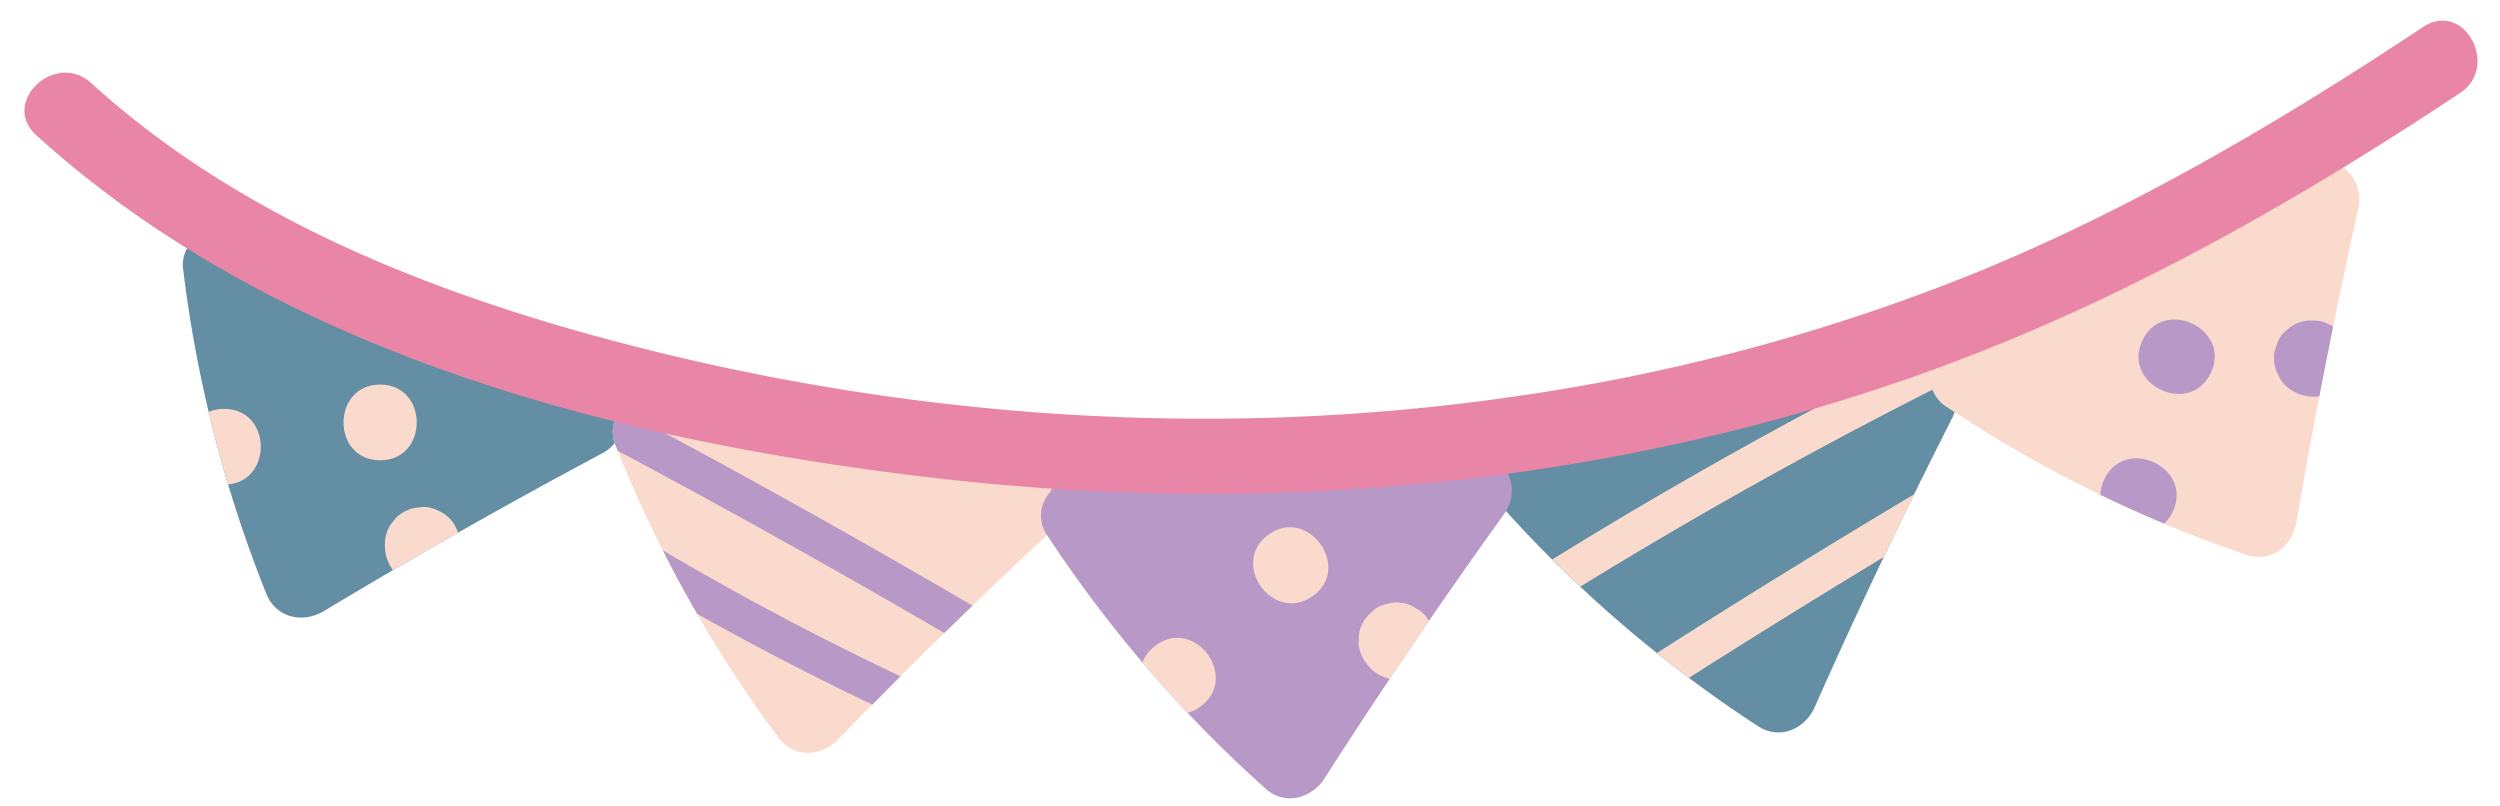 <?xml version="1.0" encoding="UTF-8" standalone="no"?><svg xmlns="http://www.w3.org/2000/svg" xmlns:xlink="http://www.w3.org/1999/xlink" fill="#000000" height="161.6" preserveAspectRatio="xMidYMid meet" version="1" viewBox="-0.8 -2.1 501.2 161.6" width="501.2" zoomAndPan="magnify"><defs><clipPath id="a"><path d="M124.19,81.38c.9-4.59-2-10-8-9.18-11.52,1.58-22.3-4-32.56-8.51-12-5.25-23.72-10.9-33.94-19.22a7,7,0,0,0-9.33.09,6.87,6.87,0,0,0-4.41,7.58A258.61,258.61,0,0,0,52.62,117c2,4.84,7.36,5.91,11.53,3.4Q91.61,103.88,119.9,88.8A7.93,7.93,0,0,0,124.19,81.38Z" fill="none"/></clipPath><clipPath id="b"><path d="M389.74,73.24c-1.9-4.28-7.41-7-11.84-2.92-8.51,7.91-20.56,9.51-31.54,11.72-12.85,2.6-25.68,4.69-38.82,3.75A7,7,0,0,0,300,91.22a6.86,6.86,0,0,0,.74,8.73,258.41,258.41,0,0,0,50.89,43.52c4.37,2.85,9.41.62,11.39-3.83q13-29.29,27.52-57.86A7.92,7.92,0,0,0,389.74,73.24Z" fill="none"/></clipPath><clipPath id="c"><path d="M215.42,93.22c-.3-4.67-4.51-9.16-10.09-6.85-10.73,4.46-22.59,1.77-33.65,0-13-2-25.71-4.53-37.7-10a7,7,0,0,0-9,2.46,6.88,6.88,0,0,0-2.34,8.45,258.43,258.43,0,0,0,32.6,58.48c3.11,4.19,8.62,3.86,12,.37q22.37-23,45.9-44.7A7.93,7.93,0,0,0,215.42,93.22Z" fill="none"/></clipPath><clipPath id="d"><path d="M469.19,31.63c-2.9-3.67-8.91-5-12.19.1-6.31,9.76-17.59,14.28-27.68,19.14-11.82,5.68-23.73,10.87-36.7,13.2a7,7,0,0,0-6,7.13,6.88,6.88,0,0,0,2.87,8.29,258.53,258.53,0,0,0,60,29.62c4.94,1.69,9.28-1.72,10.1-6.52Q465,71,472,39.73A8,8,0,0,0,469.19,31.63Z" fill="none"/></clipPath><clipPath id="e"><path d="M301.28,92.37C300,87.86,295,84.3,290,87.69c-9.62,6.53-21.77,6.28-32.95,6.81-13.1.62-26.09.75-38.94-2.18a7,7,0,0,0-8.33,4.22,6.87,6.87,0,0,0-.59,8.75A258.42,258.42,0,0,0,252.91,156c3.89,3.48,9.21,2,11.84-2.06q17.29-27,36-53A7.94,7.94,0,0,0,301.28,92.37Z" fill="none"/></clipPath></defs><g data-name="Layer 1"><g id="change1_1"><path d="M124.19,81.38c.9-4.59-2-10-8-9.18-11.52,1.58-22.3-4-32.56-8.51-12-5.25-23.72-10.9-33.94-19.22a7,7,0,0,0-9.33.09,6.87,6.87,0,0,0-4.41,7.58A258.61,258.61,0,0,0,52.62,117c2,4.84,7.36,5.91,11.53,3.4Q91.61,103.88,119.9,88.8A7.93,7.93,0,0,0,124.19,81.38Z" fill="#638ea3"/></g><g id="change1_2"><path d="M389.74,73.24c-1.9-4.28-7.41-7-11.84-2.92-8.51,7.91-20.56,9.51-31.54,11.72-12.85,2.6-25.68,4.69-38.82,3.75A7,7,0,0,0,300,91.22a6.86,6.86,0,0,0,.74,8.73,258.41,258.41,0,0,0,50.89,43.52c4.37,2.85,9.41.62,11.39-3.83q13-29.29,27.52-57.86A7.92,7.92,0,0,0,389.74,73.24Z" fill="#638ea3"/></g><g id="change2_4"><path d="M215.42,93.22c-.3-4.67-4.51-9.16-10.09-6.85-10.73,4.46-22.59,1.77-33.65,0-13-2-25.71-4.53-37.7-10a7,7,0,0,0-9,2.46,6.88,6.88,0,0,0-2.34,8.45,258.43,258.43,0,0,0,32.6,58.48c3.11,4.19,8.62,3.86,12,.37q22.37-23,45.9-44.7A7.93,7.93,0,0,0,215.42,93.22Z" fill="#fadacd"/></g><g id="change2_5"><path d="M469.19,31.63c-2.9-3.67-8.91-5-12.19.1-6.31,9.76-17.59,14.28-27.68,19.14-11.82,5.68-23.73,10.87-36.7,13.2a7,7,0,0,0-6,7.13,6.88,6.88,0,0,0,2.87,8.29,258.53,258.53,0,0,0,60,29.62c4.94,1.69,9.28-1.72,10.1-6.52Q465,71,472,39.73A8,8,0,0,0,469.19,31.63Z" fill="#fadacd"/></g><g id="change3_2"><path d="M301.28,92.37C300,87.86,295,84.3,290,87.69c-9.62,6.53-21.77,6.28-32.95,6.81-13.1.62-26.09.75-38.94-2.18a7,7,0,0,0-8.33,4.22,6.87,6.87,0,0,0-.59,8.75A258.42,258.42,0,0,0,252.91,156c3.89,3.48,9.21,2,11.84-2.06q17.29-27,36-53A7.94,7.94,0,0,0,301.28,92.37Z" fill="#b798c7"/></g><g clip-path="url(#a)" fill="#fadacd" id="change2_2"><path d="M44.14,79.87c-9.77,0-9.78,15.18,0,15.18S53.93,79.87,44.14,79.87Z"/><path d="M75.41,75c-9.78,0-9.79,15.18,0,15.18S85.19,75,75.41,75Z"/><path d="M90.83,104.19a6.82,6.82,0,0,0-4-4,5.78,5.78,0,0,0-2.93-.65l-2,.27a7.63,7.63,0,0,0-3.35,1.95c-.39.52-.79,1-1.19,1.54a7.59,7.59,0,0,0-1,3.83v.45a8.45,8.45,0,0,0,2.22,5.37A5.71,5.71,0,0,0,81,114.5a5.72,5.72,0,0,0,2.92.65l2-.27a7.63,7.63,0,0,0,3.35-1.95l1.19-1.54a7.56,7.56,0,0,0,1-3.83v-.45A5.75,5.75,0,0,0,90.83,104.19Z"/></g><g clip-path="url(#b)" fill="#fadacd" id="change2_1"><path d="M387.58,94.24q-35.43,21-70,43.45a3.73,3.73,0,0,0-1.52,1.84c-.12,0-.24,0-.37,0a1.9,1.9,0,0,0-.25,0,1.38,1.38,0,0,0-.2,0h-.44a2.83,2.83,0,0,0-1.46.33,2.87,2.87,0,0,0-1.23.78,4.27,4.27,0,0,0-1.11,2.69c0,.33.09.67.14,1a3.76,3.76,0,0,0,1,1.67l.77.59a3.69,3.69,0,0,0,1.92.52h.44a.93.93,0,0,0,.24,0l.21,0a3.44,3.44,0,0,0,3.37-2.25,3.39,3.39,0,0,0,2.35-.58q34.59-22.41,70-43.45C395.61,98.3,391.8,91.74,387.58,94.24Z"/><path d="M386,67.86a968.48,968.48,0,0,0-85.31,48.28c-4.11,2.61-.31,9.18,3.84,6.55a972.31,972.31,0,0,1,85.3-48.28C394.18,72.22,390.34,65.67,386,67.86Z"/></g><g clip-path="url(#c)" fill="#b798c7" id="change3_3"><path d="M207.94,127.45q-42.33-25.23-85.89-48.31c-4.32-2.28-8.16,4.27-3.83,6.56q43.54,23.07,85.89,48.3C208.32,136.51,212.14,130,207.94,127.45Z"/><path d="M195.19,140.53a596.73,596.73,0,0,1-75.35-39.7c-4.16-2.58-8,4-3.84,6.56a598.77,598.77,0,0,0,75.36,39.69C195.79,149,199.66,142.49,195.19,140.53Z"/></g><g clip-path="url(#d)" fill="#b798c7" id="change3_1"><path d="M421.06,94c-4.17,8.83,9.55,15.33,13.73,6.48S425.24,85.16,421.06,94Z"/><path d="M428.7,66.17c-4.17,8.84,9.55,15.34,13.73,6.49S432.88,57.32,428.7,66.17Z"/><path d="M463,62.18a6.78,6.78,0,0,0-5.34,1.91,5.74,5.74,0,0,0-1.84,2.37c-.21.64-.41,1.29-.62,1.94a7.57,7.57,0,0,0,.34,3.86L456.4,74a7.51,7.51,0,0,0,3,2.57l.41.2a8.54,8.54,0,0,0,5.8.28,8.44,8.44,0,0,0,4.3-3.91l.62-1.94a7.67,7.67,0,0,0-.33-3.86l-.89-1.73a7.55,7.55,0,0,0-3-2.58l-.4-.19A5.69,5.69,0,0,0,463,62.18Z"/></g><g clip-path="url(#e)" fill="#fadacd" id="change2_3"><path d="M231,127.23c-8,5.68.86,18,8.82,12.35S238.92,121.54,231,127.23Z"/><path d="M253.54,105.06c-7.95,5.68.86,18,8.83,12.35S261.5,99.37,253.54,105.06Z"/><path d="M283.08,119.88a5.72,5.72,0,0,0-2.7-1.08,5.81,5.81,0,0,0-2.9.14,5.74,5.74,0,0,0-2.76,1.17l-1.48,1.4a7.52,7.52,0,0,0-1.59,3.53c0,.65,0,1.3-.08,1.94A7.45,7.45,0,0,0,273,130.7l.26.37a7.8,7.8,0,0,0,10.59,1.76l1.48-1.39a7.51,7.51,0,0,0,1.59-3.54c0-.65.05-1.29.08-1.94a7.62,7.62,0,0,0-1.39-3.72l-.26-.36A5.64,5.64,0,0,0,283.08,119.88Z"/></g><g id="change4_1"><path d="M485,3.3c-28.35,18.81-57.8,36.18-89.33,49.13A394.34,394.34,0,0,1,302.05,77.5C238.37,86.66,172.27,81.1,110.62,63,76.83,53,43.78,38.46,17.47,14.54,10.27,8-.77,18.43,6.47,25,55.38,69.46,124.92,86.84,189.05,94c66.33,7.41,134.88.9,197.76-22,37.59-13.68,72.3-33.37,105.56-55.43C500.45,11.23,493.19-2.12,485,3.3Z" fill="#e985a6"/></g></g></svg>